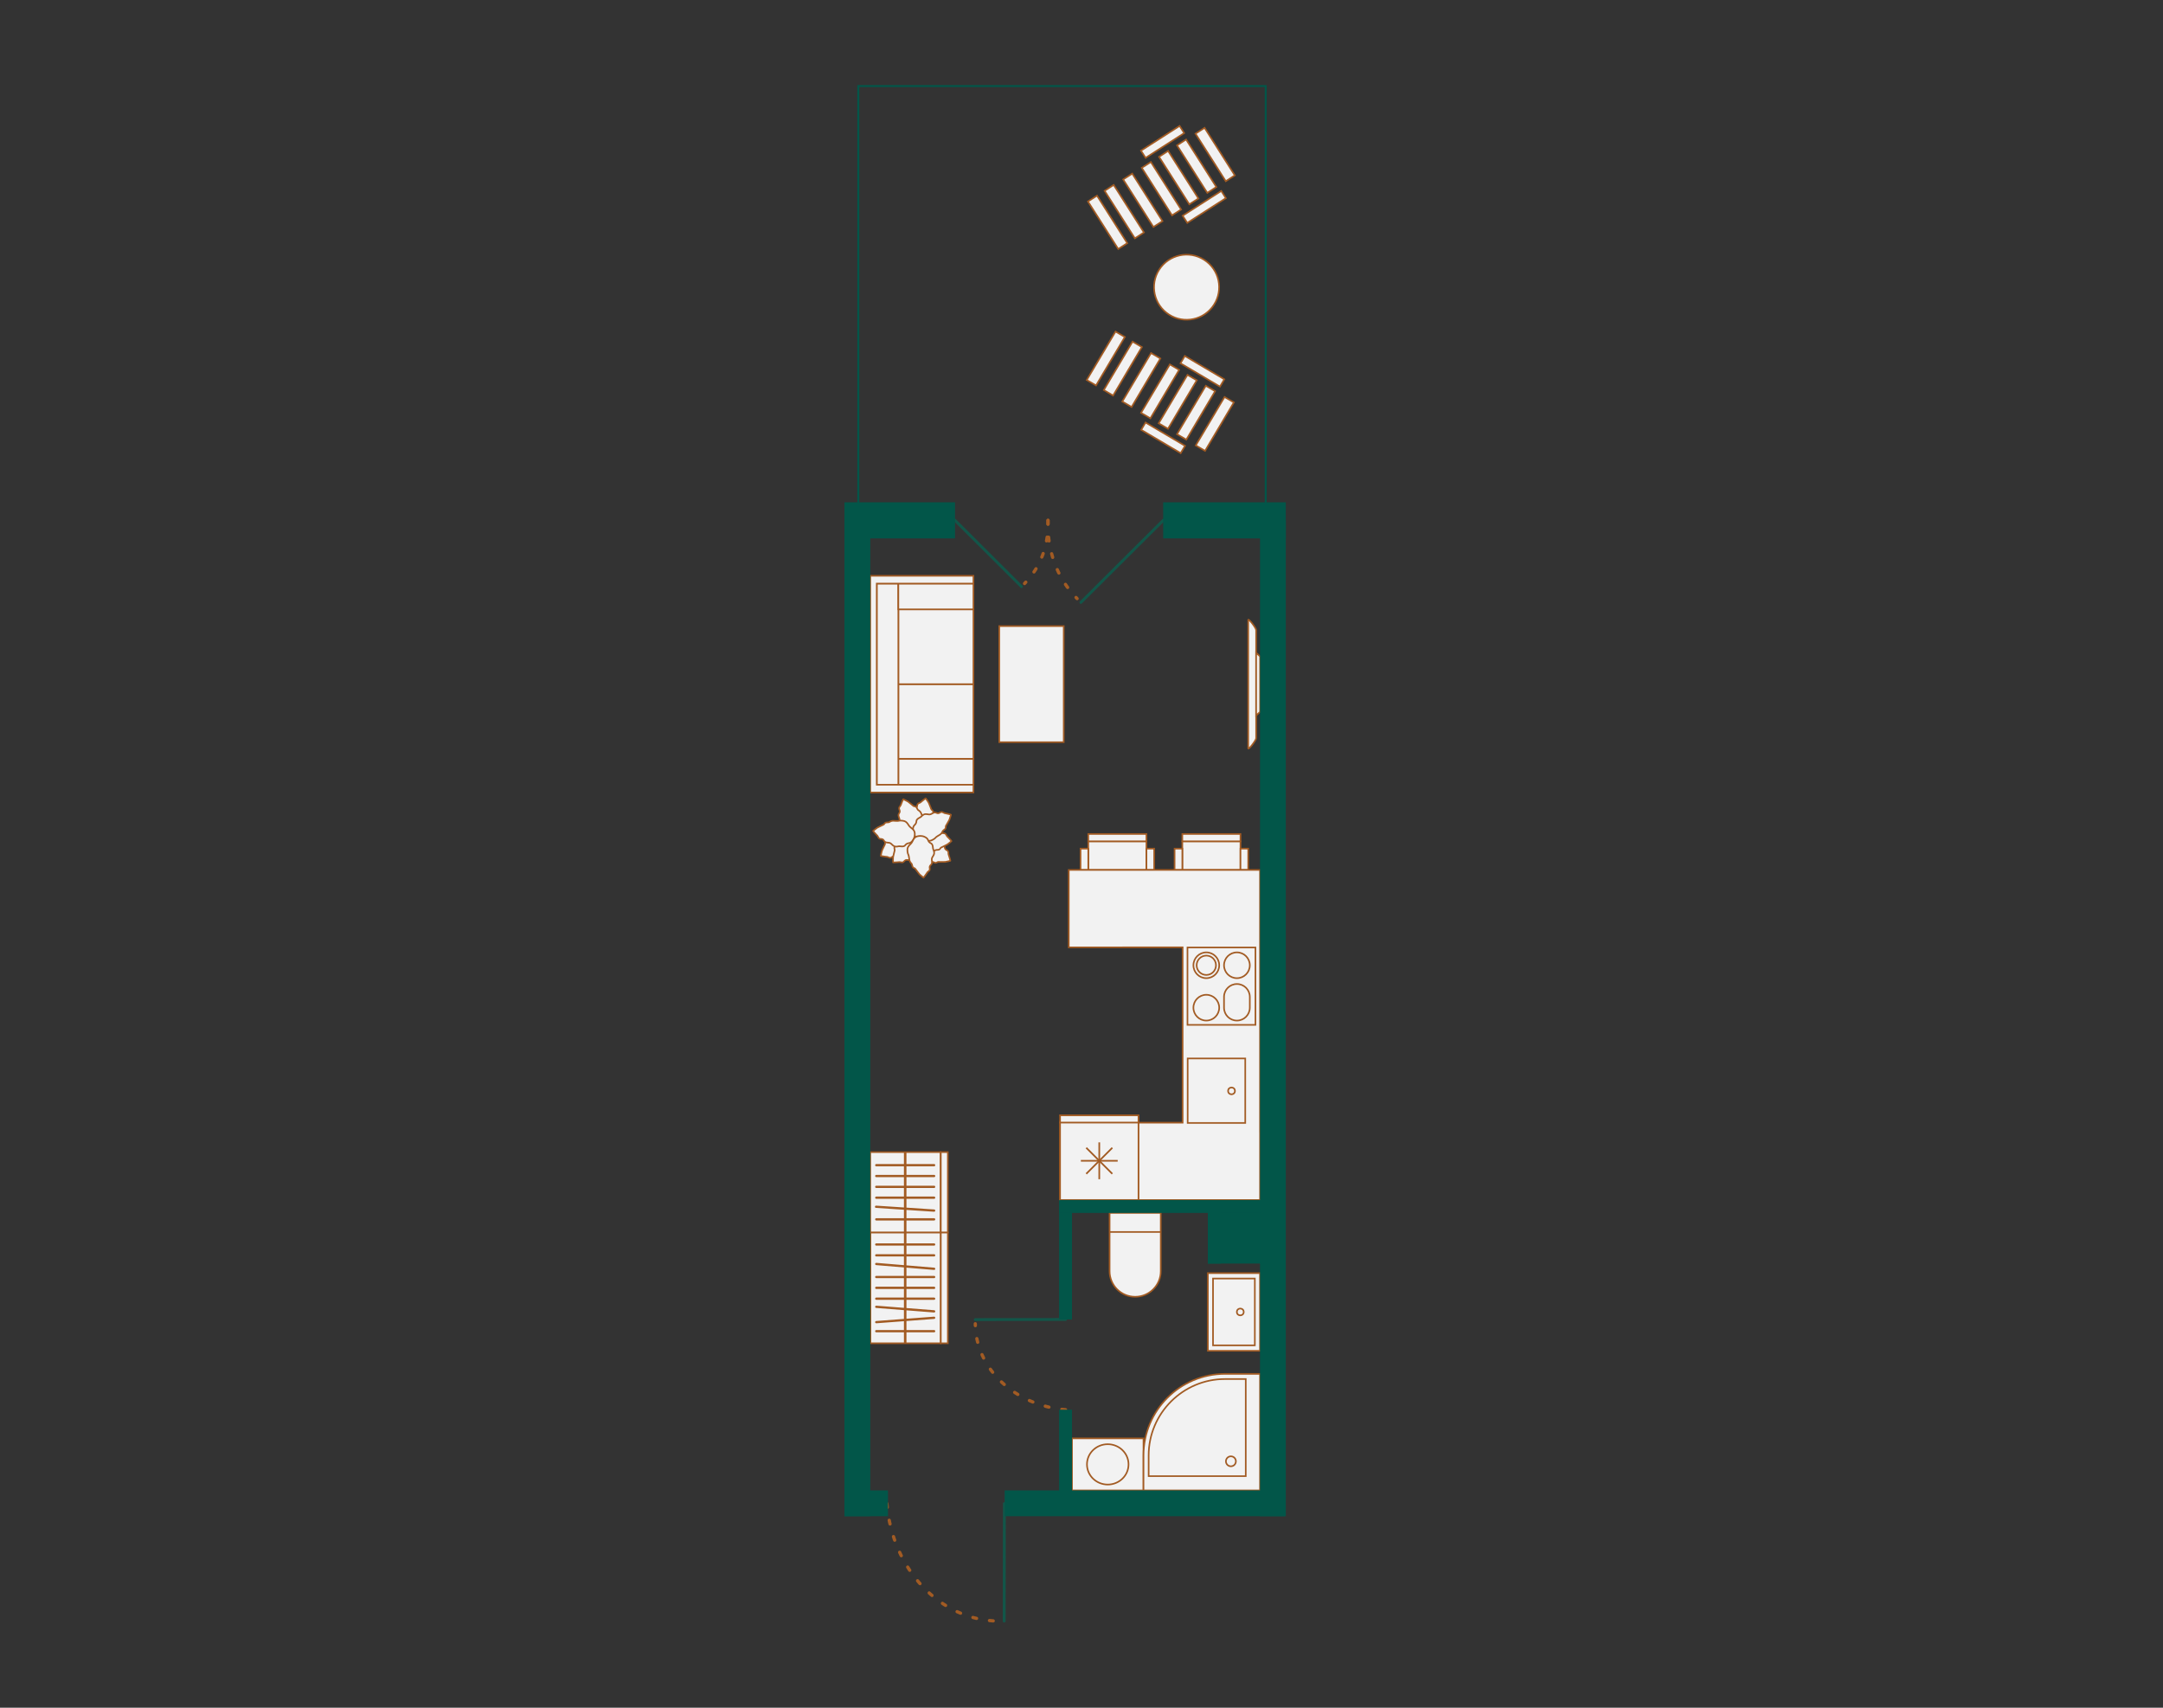 <?xml version="1.0" encoding="UTF-8"?>
<svg xmlns="http://www.w3.org/2000/svg" viewBox="0 0 760 600">
  <rect x="0" y="0" width="760" height="600" fill="#333333" stroke="none"/>
  <g id="Guides">
    <rect x="730" width="30" height="600" style="fill: none;"/>
    <rect width="30" height="600" style="fill: none;"/>
  </g>
  <g id="Mebel">
    <g>
      <rect x="382.381" y="295.591" width="20.434" height="10.061" style="fill: #f2f2f2; stroke: #a25b23; stroke-miterlimit: 10; stroke-width: .56px;"/>
      <rect x="382.381" y="293.015" width="20.434" height="2.576" style="fill: #f2f2f2; stroke: #a25b23; stroke-miterlimit: 10; stroke-width: .56px;"/>
      <rect x="379.662" y="298.166" width="2.719" height="7.485" style="fill: #f2f2f2; stroke: #a25b23; stroke-miterlimit: 10; stroke-width: .56px;"/>
      <rect x="402.815" y="298.166" width="2.719" height="7.485" style="fill: #f2f2f2; stroke: #a25b23; stroke-miterlimit: 10; stroke-width: .56px;"/>
    </g>
    <g>
      <rect x="415.426" y="295.59" width="20.434" height="10.061" style="fill: #f2f2f2; stroke: #a25b23; stroke-miterlimit: 10; stroke-width: .56px;"/>
      <rect x="415.426" y="293.015" width="20.434" height="2.576" style="fill: #f2f2f2; stroke: #a25b23; stroke-miterlimit: 10; stroke-width: .56px;"/>
      <rect x="412.707" y="298.166" width="2.719" height="7.485" style="fill: #f2f2f2; stroke: #a25b23; stroke-miterlimit: 10; stroke-width: .56px;"/>
      <rect x="435.86" y="298.165" width="2.719" height="7.485" style="fill: #f2f2f2; stroke: #a25b23; stroke-miterlimit: 10; stroke-width: .56px;"/>
    </g>
    <polygon points="442.733 421.624 442.733 397.462 442.722 397.462 442.722 373.545 442.722 327.113 442.722 305.651 415.533 305.65 415.533 305.651 375.519 305.652 375.519 332.852 394.631 332.851 394.631 332.841 409.052 332.84 415.533 332.84 415.533 394.446 372.459 394.446 372.459 421.624 428.917 421.624 428.917 421.623 442.733 421.624" style="fill: #f2f2f2; stroke: #a25b23; stroke-miterlimit: 10; stroke-width: .56px;"/>
    <g>
      <rect x="417.236" y="332.894" width="23.884" height="27.189" style="fill: #f2f2f2; stroke: #a25b23; stroke-miterlimit: 10; stroke-width: .56px;"/>
      <g>
        <circle cx="423.854" cy="354.043" r="4.531" style="fill: #f2f2f2; stroke: #a25b23; stroke-miterlimit: 10; stroke-width: .56px;"/>
        <circle cx="423.855" cy="339.144" r="4.531" style="fill: #f2f2f2; stroke: #a25b23; stroke-miterlimit: 10; stroke-width: .56px;"/>
        <circle cx="423.855" cy="339.144" r="3.399" style="fill: #f2f2f2; stroke: #a25b23; stroke-miterlimit: 10; stroke-width: .56px;"/>
        <circle cx="434.606" cy="339.144" r="4.531" style="fill: #f2f2f2; stroke: #a25b23; stroke-miterlimit: 10; stroke-width: .56px;"/>
        <path d="M430.074,350.258l-0,3.785c-0,2.503,2.029,4.532,4.531,4.532,2.503 0,4.531-2.029,4.531-4.531l0-3.785c0-2.503-2.029-4.531-4.531-4.531-2.503-0-4.532,2.029-4.532,4.531Z" style="fill: #f2f2f2; stroke: #a25b23; stroke-miterlimit: 10; stroke-width: .56px;"/>
      </g>
    </g>
    <g>
      <path d="M398.862,455.617h0c4.965-0,8.989-4.024,8.989-8.989l-0-20.473-17.978 0.0 0,20.473c0,4.965,4.027,8.989,8.989,8.989Z" style="fill: #f2f2f2; stroke: #a25b23; stroke-miterlimit: 10; stroke-width: .56px;"/>
      <line x1="407.851" y1="432.847" x2="389.873" y2="432.847" style="fill: #f2f2f2; stroke: #a25b23; stroke-miterlimit: 10; stroke-width: .56px;"/>
    </g>
    <g>
      <rect x="419.91" y="451.792" width="27.292" height="18.312" transform="translate(894.503 27.392) rotate(90)" style="fill: #f2f2f2; stroke: #a25b23; stroke-miterlimit: 10; stroke-width: .56px;"/>
      <rect x="421.823" y="453.601" width="23.466" height="14.693" transform="translate(894.503 27.392) rotate(90)" style="fill: #f2f2f2; stroke: #a25b23; stroke-miterlimit: 10; stroke-width: .56px;"/>
      <circle cx="435.793" cy="460.948" r="1.201" style="fill: #f2f2f2; stroke: #a25b23; stroke-miterlimit: 10; stroke-width: .56px;"/>
    </g>
    <g>
      <rect x="376.663" y="505.36" width="25.119" height="18.287" style="fill: #f2f2f2; stroke: #a25b23; stroke-miterlimit: 10; stroke-width: .56px;"/>
      <ellipse cx="389.223" cy="514.503" rx="7.303" ry="7.089" style="fill: #f2f2f2; stroke: #a25b23; stroke-miterlimit: 10; stroke-width: .56px;"/>
    </g>
    <g>
      <path d="M401.783,523.647l40.939-0-0-40.939-12.282 0c-15.827 0-28.658,12.831-28.658,28.658l0,12.282Z" style="fill: #f2f2f2; stroke: #a25b23; stroke-miterlimit: 10; stroke-width: .56px;"/>
      <path d="M403.595,518.637l34.117-0-0-34.117-7.272 0c-14.803 0-26.845,12.043-26.845,26.845l0,7.272Z" style="fill: #f2f2f2; stroke: #a25b23; stroke-miterlimit: 10; stroke-width: .56px;"/>
      <circle cx="432.497" cy="513.422" r="1.752" style="fill: #f2f2f2; stroke: #a25b23; stroke-miterlimit: 10; stroke-width: .56px;"/>
    </g>
    <g>
      <rect x="417.303" y="371.885" width="20.233" height="22.657" style="fill: #f2f2f2; stroke: #a25b23; stroke-miterlimit: 10; stroke-width: .56px;"/>
      <circle cx="432.713" cy="383.285" r="1.201" style="fill: #f2f2f2; stroke: #a25b23; stroke-miterlimit: 10; stroke-width: .56px;"/>
    </g>
    <g>
      <path d="M441.361,221.376l0,37.986c0.0.765-2.782,4.322-2.782,3.557l-.001-45.101c-0-.765,2.782,2.792,2.782,3.557Z" style="fill: #f2f2f2; stroke: #a25b23; stroke-miterlimit: 10; stroke-width: .56px;"/>
      <polygon points="441.361 229.355 442.752 230.635 442.752 250.104 441.361 251.383 441.361 229.355" style="fill: #f2f2f2; stroke: #a25b23; stroke-miterlimit: 10; stroke-width: .56px;"/>
    </g>
    <rect x="342.036" y="229.041" width="40.783" height="22.657" transform="translate(122.055 602.794) rotate(-89.999)" style="fill: #f2f2f2; stroke: #a25b23; stroke-miterlimit: 10; stroke-width: .56px;"/>
    <g>
      <rect x="315.695" y="240.316" width="26.281" height="26.389" transform="translate(75.322 582.343) rotate(-89.999)" style="fill: #f2f2f2; stroke: #a25b23; stroke-miterlimit: 10; stroke-width: .56px;"/>
      <rect x="315.695" y="214.034" width="26.281" height="26.389" transform="translate(101.604 556.062) rotate(-89.999)" style="fill: #f2f2f2; stroke: #a25b23; stroke-miterlimit: 10; stroke-width: .56px;"/>
      <rect x="324.304" y="257.988" width="9.063" height="26.389" transform="translate(57.65 600.015) rotate(-89.999)" style="fill: #f2f2f2; stroke: #a25b23; stroke-miterlimit: 10; stroke-width: .56px;"/>
      <rect x="308.055" y="205.025" width="7.587" height="70.688" style="fill: #f2f2f2; stroke: #a25b23; stroke-miterlimit: 10; stroke-width: .56px;"/>
      <rect x="324.305" y="196.362" width="9.063" height="26.389" transform="translate(119.276 538.391) rotate(-89.999)" style="fill: #f2f2f2; stroke: #a25b23; stroke-miterlimit: 10; stroke-width: .56px;"/>
      <polygon points="308.054 278.432 342.03 278.432 342.03 275.714 308.054 275.713 308.055 205.025 342.031 205.025 342.031 202.306 305.779 202.306 305.779 203.666 305.779 205.025 305.778 275.713 305.778 278.432 308.054 278.432" style="fill: #f2f2f2; stroke: #a25b23; stroke-miterlimit: 10; stroke-width: .56px;"/>
    </g>
    <path d="M425.874,108.008c3.929-4.954,3.093-12.137-1.861-16.066-4.946-3.915-12.129-3.08-16.058,1.875-3.915,4.946-3.08,12.129,1.867,16.044,4.954,3.929,12.137,3.093,16.052-1.853Z" style="fill: #f2f2f2; stroke: #a25b23; stroke-miterlimit: 10; stroke-width: .56px;"/>
    <g>
      <polygon points="417.165 78.302 430.721 69.619 429.111 67.096 415.542 75.787 417.165 78.302" style="fill: #f2f2f2; stroke: #a25b23; stroke-miterlimit: 10; stroke-width: .56px;"/>
      <polygon points="402.524 55.45 416.08 46.767 414.471 44.244 400.901 52.936 402.524 55.45" style="fill: #f2f2f2; stroke: #a25b23; stroke-miterlimit: 10; stroke-width: .56px;"/>
      <polygon points="430.692 63.668 433.86 61.612 423.243 44.909 420.053 46.96 430.692 63.668" style="fill: #f2f2f2; stroke: #a25b23; stroke-miterlimit: 10; stroke-width: .56px;"/>
      <polygon points="424.196 67.764 427.378 65.699 416.747 49.004 413.565 51.069 424.196 67.764" style="fill: #f2f2f2; stroke: #a25b23; stroke-miterlimit: 10; stroke-width: .56px;"/>
      <polygon points="417.882 71.79 421.073 69.739 410.434 53.03 407.251 55.095 417.882 71.79" style="fill: #f2f2f2; stroke: #a25b23; stroke-miterlimit: 10; stroke-width: .56px;"/>
      <polygon points="411.81 75.659 415 73.607 404.369 56.913 401.179 58.964 411.81 75.659" style="fill: #f2f2f2; stroke: #a25b23; stroke-miterlimit: 10; stroke-width: .56px;"/>
      <polygon points="405.27 79.742 408.461 77.691 397.83 60.996 394.639 63.047 405.27 79.742" style="fill: #f2f2f2; stroke: #a25b23; stroke-miterlimit: 10; stroke-width: .56px;"/>
      <polygon points="398.754 83.738 401.937 81.673 391.306 64.978 388.123 67.043 398.754 83.738" style="fill: #f2f2f2; stroke: #a25b23; stroke-miterlimit: 10; stroke-width: .56px;"/>
      <polygon points="392.903 87.478 396.079 85.435 385.449 68.74 382.272 70.784 392.903 87.478" style="fill: #f2f2f2; stroke: #a25b23; stroke-miterlimit: 10; stroke-width: .56px;"/>
    </g>
    <polygon points="414.852 159.211 416.377 156.646 402.501 148.445 400.983 151.023 414.852 159.211" style="fill: #f2f2f2; stroke: #a25b23; stroke-miterlimit: 10; stroke-width: .56px;"/>
    <polygon points="428.65 135.829 430.176 133.264 416.299 125.063 414.782 127.642 428.65 135.829" style="fill: #f2f2f2; stroke: #a25b23; stroke-miterlimit: 10; stroke-width: .56px;"/>
    <polygon points="423.419 158.405 433.533 141.388 430.264 139.476 420.15 156.493 423.419 158.405" style="fill: #f2f2f2; stroke: #a25b23; stroke-miterlimit: 10; stroke-width: .56px;"/>
    <polygon points="416.831 154.462 426.945 137.445 423.675 135.533 413.562 152.55 416.831 154.462" style="fill: #f2f2f2; stroke: #a25b23; stroke-miterlimit: 10; stroke-width: .56px;"/>
    <polygon points="410.386 150.639 420.5 133.622 417.231 131.71 407.117 148.727 410.386 150.639" style="fill: #f2f2f2; stroke: #a25b23; stroke-miterlimit: 10; stroke-width: .56px;"/>
    <polygon points="404.201 146.979 414.307 129.949 411.038 128.037 400.924 145.053 404.201 146.979" style="fill: #f2f2f2; stroke: #a25b23; stroke-miterlimit: 10; stroke-width: .56px;"/>
    <polygon points="397.603 142.987 407.709 125.956 404.44 124.044 394.334 141.075 397.603 142.987" style="fill: #f2f2f2; stroke: #a25b23; stroke-miterlimit: 10; stroke-width: .56px;"/>
    <polygon points="391.103 138.974 401.209 121.943 397.94 120.031 387.84 137.04 391.103 138.974" style="fill: #f2f2f2; stroke: #a25b23; stroke-miterlimit: 10; stroke-width: .56px;"/>
    <polygon points="385.112 135.424 395.226 118.407 391.957 116.495 381.843 133.512 385.112 135.424" style="fill: #f2f2f2; stroke: #a25b23; stroke-miterlimit: 10; stroke-width: .56px;"/>
    <g>
      <rect x="372.46" y="394.051" width="27.573" height="27.573" style="fill: #f2f2f2; stroke: #a25b23; stroke-miterlimit: 10; stroke-width: .585px;"/>
      <rect x="372.459" y="391.856" width="27.573" height="2.559" style="fill: #f2f2f2; stroke: #a25b23; stroke-miterlimit: 10; stroke-width: .585px;"/>
      <g>
        <line x1="386.246" y1="401.365" x2="386.246" y2="414.31" style="fill: #f2f2f2; stroke: #a25b23; stroke-miterlimit: 10; stroke-width: .585px;"/>
        <line x1="392.718" y1="407.837" x2="379.774" y2="407.837" style="fill: #f2f2f2; stroke: #a25b23; stroke-miterlimit: 10; stroke-width: .585px;"/>
        <line x1="381.669" y1="412.414" x2="390.823" y2="403.261" style="fill: #f2f2f2; stroke: #a25b23; stroke-miterlimit: 10; stroke-width: .585px;"/>
        <line x1="390.823" y1="412.414" x2="381.669" y2="403.261" style="fill: #f2f2f2; stroke: #a25b23; stroke-miterlimit: 10; stroke-width: .585px;"/>
      </g>
    </g>
    <g>
      <g>
        <g>
          <rect x="298.731" y="440.118" width="38.952" height="24.717" transform="translate(770.676 134.26) rotate(89.999)" style="fill: #f2f2f2; stroke: #a25b23; stroke-miterlimit: 10; stroke-width: .56px;"/>
          <rect x="330.565" y="433.001" width="2.472" height="38.952" style="fill: #f2f2f2; stroke: #a25b23; stroke-miterlimit: 10; stroke-width: .56px;"/>
        </g>
        <g>
          <rect x="304.033" y="406.537" width="28.208" height="24.717" transform="translate(737.04 100.769) rotate(90.001)" style="fill: #f2f2f2; stroke: #a25b23; stroke-miterlimit: 10; stroke-width: .56px;"/>
          <rect x="330.566" y="404.792" width="2.472" height="28.208" style="fill: #f2f2f2; stroke: #a25b23; stroke-miterlimit: 10; stroke-width: .56px;"/>
        </g>
        <g>
          <line x1="307.889" y1="467.705" x2="328.216" y2="467.706" style="fill: none; stroke: #a25b23; stroke-linecap: round; stroke-linejoin: round; stroke-width: .799px;"/>
          <line x1="307.889" y1="464.527" x2="328.216" y2="462.997" style="fill: none; stroke: #a25b23; stroke-linecap: round; stroke-linejoin: round; stroke-width: .799px;"/>
          <line x1="307.889" y1="459.141" x2="328.216" y2="460.74" style="fill: none; stroke: #a25b23; stroke-linecap: round; stroke-linejoin: round; stroke-width: .799px;"/>
          <line x1="307.889" y1="456.284" x2="328.216" y2="456.284" style="fill: none; stroke: #a25b23; stroke-linecap: round; stroke-linejoin: round; stroke-width: .799px;"/>
          <line x1="307.889" y1="452.477" x2="328.216" y2="452.477" style="fill: none; stroke: #a25b23; stroke-linecap: round; stroke-linejoin: round; stroke-width: .799px;"/>
          <line x1="307.889" y1="448.669" x2="328.217" y2="448.67" style="fill: none; stroke: #a25b23; stroke-linecap: round; stroke-linejoin: round; stroke-width: .799px;"/>
          <line x1="307.889" y1="444.095" x2="328.217" y2="445.788" style="fill: none; stroke: #a25b23; stroke-linecap: round; stroke-linejoin: round; stroke-width: .799px;"/>
          <line x1="307.889" y1="441.055" x2="328.217" y2="441.055" style="fill: none; stroke: #a25b23; stroke-linecap: round; stroke-linejoin: round; stroke-width: .799px;"/>
          <line x1="307.889" y1="437.248" x2="328.217" y2="437.248" style="fill: none; stroke: #a25b23; stroke-linecap: round; stroke-linejoin: round; stroke-width: .799px;"/>
        </g>
        <g>
          <line x1="307.889" y1="428.414" x2="328.217" y2="428.414" style="fill: none; stroke: #a25b23; stroke-linecap: round; stroke-linejoin: round; stroke-width: .799px;"/>
          <line x1="307.819" y1="423.995" x2="328.217" y2="425.335" style="fill: none; stroke: #a25b23; stroke-linecap: round; stroke-linejoin: round; stroke-width: .799px;"/>
          <line x1="307.889" y1="420.799" x2="328.217" y2="420.8" style="fill: none; stroke: #a25b23; stroke-linecap: round; stroke-linejoin: round; stroke-width: .799px;"/>
          <line x1="307.89" y1="416.992" x2="328.217" y2="416.992" style="fill: none; stroke: #a25b23; stroke-linecap: round; stroke-linejoin: round; stroke-width: .799px;"/>
          <line x1="307.89" y1="413.185" x2="328.217" y2="413.185" style="fill: none; stroke: #a25b23; stroke-linecap: round; stroke-linejoin: round; stroke-width: .799px;"/>
          <line x1="307.89" y1="409.378" x2="328.217" y2="409.378" style="fill: none; stroke: #a25b23; stroke-linecap: round; stroke-linejoin: round; stroke-width: .799px;"/>
        </g>
      </g>
      <rect x="317.611" y="404.792" width=".882" height="67.161" transform="translate(636.099 876.75) rotate(-179.999)" style="fill: #a25b23;"/>
    </g>
  </g>
  <g id="Plants">
    <g>
      <g>
        <path d="M309.48,300.693s.668.204,1.417.259c.724.053,1.04.12,1.425.324s.721.121,1.048-.133.72-.411,1.113-.248.847.224,1.302-.1c.46-.327.956-.667,1.415-.619s1.27.145,1.703-.11.61-.432.792-.688c.197-.277.548-.494.842-.691s.858-.575.849-1.173.161-1.032.537-1.426.489-.861.471-1.631-.372-1.457-.7-1.947-.855-.98-1.564-1.073-1.476.089-2.23-.188-1.484-.443-2.104-.168c-.648.287-1.362.823-1.525,1.11s-1.009.886-1.426,1.166-.752.788-.841,1.132-.318.533-.678.845-.408.558-.358.951-.105.426-.423,1.172c-.318.746-.481.926-.668,1.443s-.397,1.794-.397,1.794Z" style="fill: #f2f2f2; stroke: #a25b23; stroke-linejoin: round; stroke-width: .56px;"/>
        <path d="M333.917,302.42s-.1-.691-.371-1.392c-.261-.677-.335-.992-.315-1.428s-.198-.704-.568-.891-.679-.475-.7-.901-.16-.862-.646-1.135c-.492-.276-1.011-.58-1.163-1.015s-.411-1.21-.827-1.493-.652-.367-.961-.423c-.335-.06-.681-.285-.985-.467s-.887-.531-1.423-.267-1.002.295-1.519.123-.987-.075-1.676.27-1.159.958-1.462,1.465-.521,1.191-.302,1.873c.219.681.71,1.297.782,2.097s.233,1.531.746,1.975c.536.464,1.326.88,1.655.905s1.232.534,1.663.792,1.033.343,1.383.277.618.06,1.053.252.679.131,1.013-.082.43-.086,1.24-.118,1.043.04,1.59-.012,1.792-.407,1.792-.407Z" style="fill: #f2f2f2; stroke: #a25b23; stroke-linejoin: round; stroke-width: .56px;"/>
        <path d="M325.259,280.496s-.605.349-1.156.859c-.532.493-.798.678-1.21.821s-.58.444-.617.857-.191.807-.578.983-.742.467-.816,1.02c-.075.559-.165,1.154-.513,1.456s-.972.829-1.081,1.32-.1.741-.038,1.049c.068.333-.013.738-.07,1.087s-.165,1.02.278,1.421.644.822.676,1.366.295.945.87,1.457,1.319.722,1.901.817,1.299.044,1.852-.411.942-1.14,1.659-1.502,1.336-.782,1.559-1.423c.233-.669.328-1.558.229-1.873s.041-1.343.121-1.838-.063-1.087-.254-1.387-.173-.596-.155-1.072-.129-.679-.451-.91-.239-.368-.568-1.109-.349-.984-.599-1.473-1.041-1.515-1.041-1.515Z" style="fill: #f2f2f2; stroke: #a25b23; stroke-linejoin: round; stroke-width: .56px;"/>
      </g>
      <g>
        <path d="M313.785,302.988s.696.06,1.44-.044c.719-.1,1.042-.1,1.462.019s.73-.032.997-.35.618-.553,1.036-.476.876.041,1.253-.37c.381-.416.795-.852,1.254-.901s1.272-.125,1.642-.465.506-.551.63-.839c.135-.312.432-.598.679-.852s.719-.742.584-1.325-.058-1.043.227-1.507.298-.944.119-1.693c-.179-.749-.669-1.346-1.093-1.757s-1.041-.779-1.754-.721-1.424.396-2.22.283-1.543-.122-2.093.276c-.574.416-1.16,1.09-1.259,1.405s-.801,1.078-1.15,1.439-.57.928-.585,1.283-.199.588-.486.968-.282.631-.151,1.005-.014.439-.168,1.235-.276,1.007-.351,1.551-.013,1.838-.013,1.838Z" style="fill: #f2f2f2; stroke: #a25b23; stroke-linejoin: round; stroke-width: .56px;"/>
        <path d="M334.314,295.521s-.397-.575-.951-1.082c-.535-.49-.741-.74-.917-1.139s-.49-.542-.904-.546-.819-.124-1.027-.496-.526-.701-1.083-.73c-.563-.029-1.163-.07-1.493-.393s-.906-.901-1.404-.97-.747-.04-1.048.048c-.327.095-.736.047-1.089.019s-1.03-.082-1.394.393-.767.709-1.306.785-.918.371-1.381.986-.613,1.373-.659,1.962c-.047.589.062,1.299.561,1.812s1.212.846,1.632,1.531.889,1.268,1.545,1.438c.686.177,1.579.2,1.885.076s1.341-.069,1.842-.029,1.078-.151,1.362-.366.58-.22,1.056-.242.666-.184.871-.523.347-.269,1.059-.656.952-.428,1.419-.717,1.425-1.16,1.425-1.16Z" style="fill: #f2f2f2; stroke: #a25b23; stroke-linejoin: round; stroke-width: .56px;"/>
        <path d="M317.373,280.81s-.357.6-.588,1.315c-.223.69-.364.982-.654,1.307s-.289.671-.12,1.049.228.797-.024,1.14-.419.77-.213,1.289c.208.524.42,1.087.265,1.521s-.442,1.199-.298,1.68.275.696.48.933c.222.258.349.65.471.983s.354.971.937,1.104.964.402,1.257.861.72.68,1.472.846,1.503-.015,2.058-.217,1.155-.597,1.414-1.264.265-1.455.713-2.121.783-1.336.664-2.004c-.124-.698-.476-1.519-.716-1.746s-.621-1.191-.793-1.663-.586-.917-.899-1.086-.442-.436-.659-.859-.445-.529-.838-.574-.389-.204-1.038-.69-.785-.688-1.242-.992-1.648-.813-1.648-.813Z" style="fill: #f2f2f2; stroke: #a25b23; stroke-linejoin: round; stroke-width: .56px;"/>
      </g>
      <g>
        <path d="M334.12,286.239s-.65-.255-1.393-.368c-.717-.108-1.028-.201-1.396-.434s-.709-.177-1.055.052-.749.354-1.129.161-.828-.288-1.306-.001c-.484.29-1.005.591-1.458.507s-1.255-.242-1.706-.022-.642.384-.843.625c-.218.261-.585.45-.893.624s-.9.507-.937,1.104-.241,1.017-.646,1.38-.554.82-.596,1.589.258,1.481.548,1.996.776,1.043,1.477,1.191,1.478.025,2.209.36,1.445.556,2.085.331c.668-.236,1.422-.715,1.607-.989s1.075-.806,1.512-1.052.81-.727.926-1.063.358-.507.741-.79.45-.524.431-.92.138-.417.513-1.136.551-.886.778-1.387.535-1.758.535-1.758Z" style="fill: #f2f2f2; stroke: #a25b23; stroke-linejoin: round; stroke-width: .56px;"/>
        <path d="M306.778,291.953s.389.58.936,1.095c.528.497.731.75.901,1.151s.483.549.897.558.818.135,1.02.51.516.708,1.073.744c.563.036,1.162.086,1.488.412s.894.913,1.391.989.746.049,1.049-.034c.328-.091.737-.038,1.09-.005s1.029.095,1.399-.374.776-.699,1.316-.767.923-.359,1.394-.968.631-1.365.685-1.953c.055-.588-.045-1.299-.537-1.819-.492-.52-1.201-.862-1.612-1.552-.41-.69-.872-1.28-1.526-1.458-.684-.187-1.576-.221-1.884-.101s-1.342.051-1.842.005-1.08.137-1.366.348-.583.213-1.059.228-.669.175-.878.512-.351.264-1.068.642c-.717.378-.958.415-1.429.698s-1.44,1.141-1.44,1.141Z" style="fill: #f2f2f2; stroke: #a25b23; stroke-linejoin: round; stroke-width: .56px;"/>
        <path d="M324.488,308.344s.487-.5.879-1.141c.378-.619.583-.87.941-1.119s.438-.585.361-.993-.036-.828.289-1.103.587-.651.508-1.203c-.08-.558-.155-1.155.098-1.541s.71-1.062.682-1.564-.105-.741-.249-1.019c-.156-.302-.188-.713-.229-1.065s-.118-1.027-.654-1.292-.844-.616-1.022-1.13-.541-.829-1.234-1.165-1.465-.336-2.052-.269-1.262.311-1.67.9-.597,1.353-1.188,1.896-1.073,1.116-1.113,1.793c-.042.707.108,1.588.289,1.864s.326,1.303.383,1.802.356,1.029.621,1.266.328.527.441.989.309.618.681.754.33.289.848.913.603.852.977,1.255,1.413,1.175,1.413,1.175Z" style="fill: #f2f2f2; stroke: #a25b23; stroke-linejoin: round; stroke-width: .56px;"/>
      </g>
    </g>
  </g>
  <g id="Vent">
    <rect x="426.709" y="424.162" width="17.591" height="17.591" style="fill: #025649;"/>
  </g>
  <g id="Doors_x5F_vnutr">
    <g>
      <polyline points="342.677 463.629 344.227 463.626 374.398 463.578" style="fill: none; stroke: #125649; stroke-linecap: round; stroke-miterlimit: 22.926;"/>
      <path d="M374.398,495.299c-17.699-1.422-31.624-14.405-31.718-30.204" style="fill: none; stroke: #a25b23; stroke-dasharray: 1.317 4.609; stroke-linecap: round; stroke-linejoin: round; stroke-width: 1.146px;"/>
    </g>
    <g>
      <polyline points="352.84 569.558 352.843 567.541 352.906 528.281" style="fill: none; stroke: #125649; stroke-linecap: round; stroke-miterlimit: 22.926;"/>
      <path d="M311.629,528.281c1.85,23.031,18.745,41.151,39.303,41.274" style="fill: none; stroke: #a25b23; stroke-dasharray: 1.317 4.609; stroke-linecap: round; stroke-linejoin: round; stroke-width: 1.146px;"/>
    </g>
    <g>
      <g>
        <polyline points="379.781 211.651 381.195 210.242 408.703 182.821" style="fill: none; stroke: #125649; stroke-linecap: round; stroke-miterlimit: 22.926;"/>
        <path d="M368.234,182.822c-.383,10.254,2.97,20.16,10.215,27.491" style="fill: none; stroke: #a25b23; stroke-dasharray: 1.317 4.609; stroke-linecap: round; stroke-linejoin: round; stroke-width: 1.146px;"/>
      </g>
      <g>
        <polyline points="358.911 206.097 357.771 204.96 335.561 182.822" style="fill: none; stroke: #125649; stroke-linecap: round; stroke-miterlimit: 22.926;"/>
        <path d="M368.234,182.822c.309,8.279-2.398,16.277-8.247,22.195" style="fill: none; stroke: #a25b23; stroke-dasharray: 1.317 4.609; stroke-linecap: round; stroke-linejoin: round; stroke-width: 1.146px;"/>
      </g>
    </g>
  </g>
  <g id="Walls_x5F_vnutr">
    <rect x="357.958" y="509.473" width="32.88" height="4.531" transform="translate(886.136 137.341) rotate(90)" style="fill: #025649;"/>
    <rect x="353.655" y="440.57" width="41.486" height="4.531" transform="translate(817.233 68.438) rotate(90)" style="fill: #025649;"/>
    <rect x="372.132" y="421.624" width="75.661" height="4.531" style="fill: #025649;"/>
    <rect x="298.923" y="472.428" width="6.87" height="4.531" transform="translate(777.053 172.336) rotate(90)" style="fill: #025649;"/>
    <rect x="424.386" y="439.417" width="22.302" height="4.531" style="fill: #025649;"/>
    <rect x="415.606" y="430.638" width="22.09" height="4.531" transform="translate(-6.252 859.555) rotate(-90)" style="fill: #025649;"/>
  </g>
  <g id="Walls_x5F_vnesh">
    <rect x="272.302" y="353.227" width="349.903" height="9.063" transform="translate(89.495 805.011) rotate(-90)" style="fill: #025649;"/>
    <rect x="353.008" y="523.647" width="98.515" height="9.063" style="fill: #025649;"/>
    <rect x="296.715" y="523.647" width="15.293" height="9.063" style="fill: #025649;"/>
    <rect x="126.302" y="353.234" width="349.888" height="9.063" transform="translate(-56.519 659.012) rotate(-90)" style="fill: #025649;"/>
    <rect x="296.715" y="176.477" width="38.846" height="12.688" transform="translate(632.276 365.643) rotate(180)" style="fill: #025649;"/>
    <rect x="408.703" y="176.477" width="43.082" height="12.688" transform="translate(860.487 365.643) rotate(180)" style="fill: #025649;"/>
  </g>
  <g id="Fasad">
    <polyline points="444.729 182.655 444.729 30.232 301.579 30.232 301.579 182.655" style="fill: none; stroke: #025649; stroke-linecap: round; stroke-miterlimit: 10; stroke-width: .698px;"/>
  </g>
</svg>